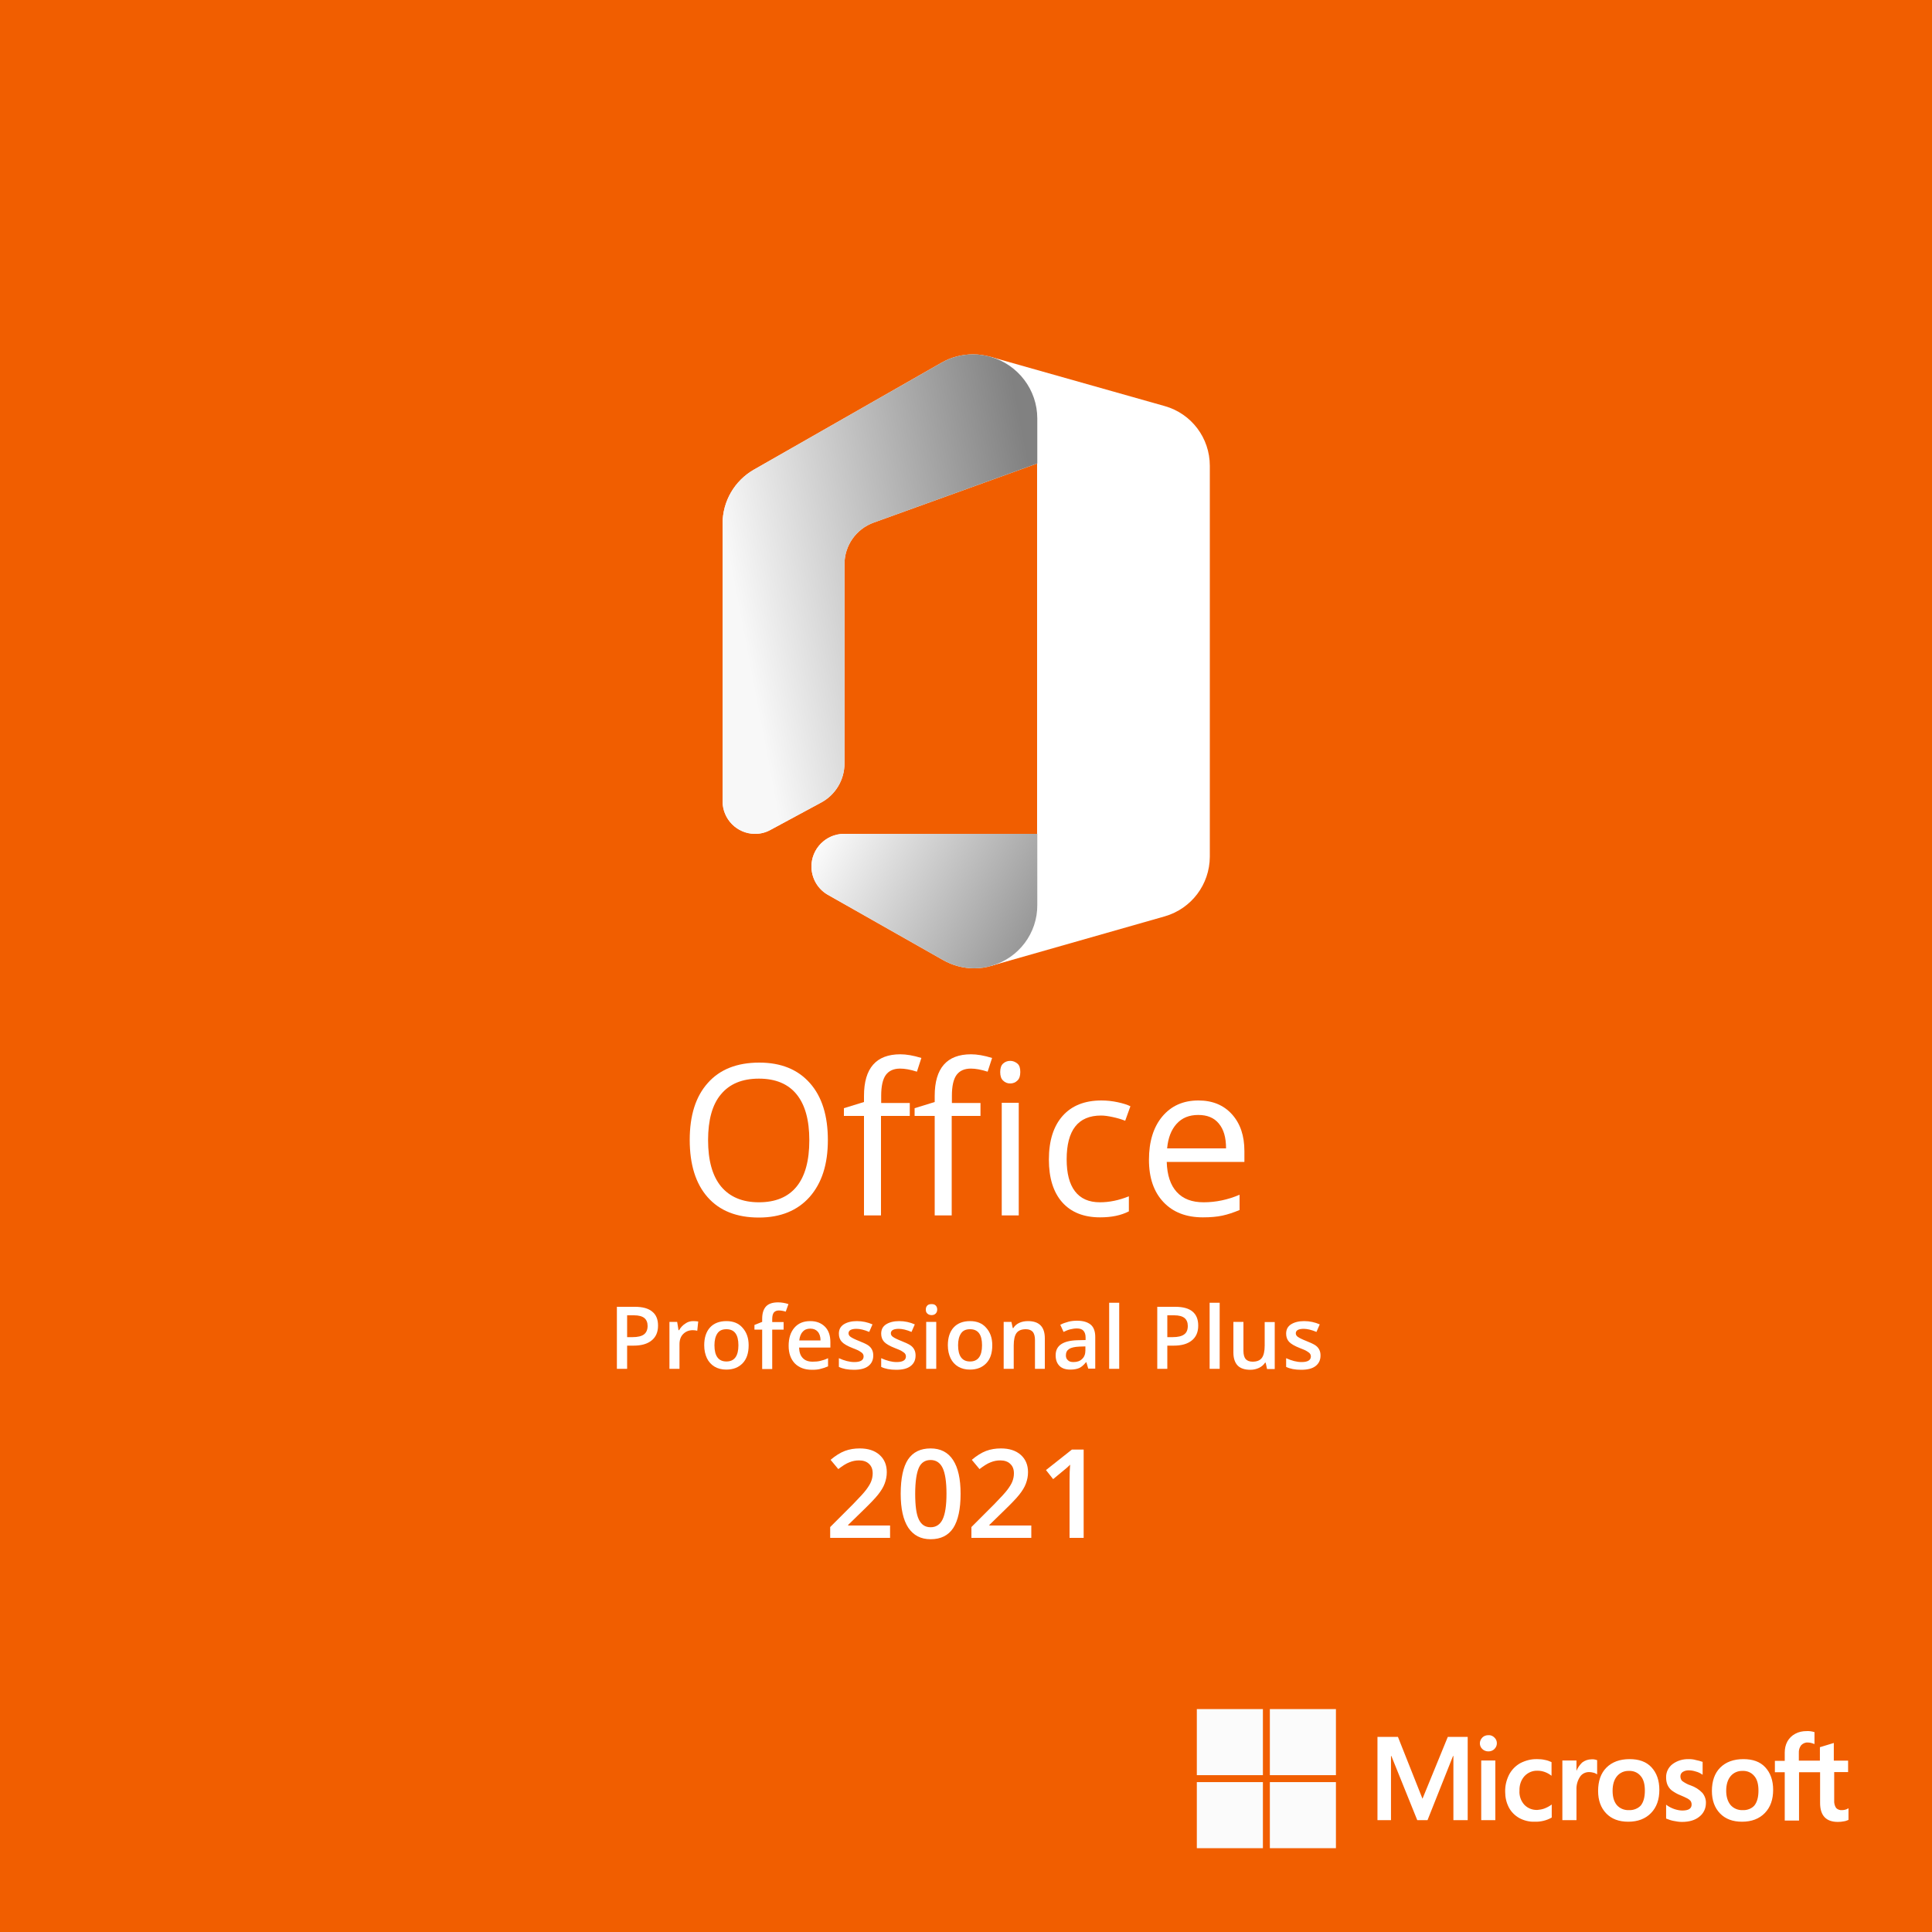 <svg xmlns="http://www.w3.org/2000/svg" xmlns:xlink="http://www.w3.org/1999/xlink" id="Layer_1" x="0px" y="0px" viewBox="0 0 1000 1000" style="enable-background:new 0 0 1000 1000;" xml:space="preserve"> <style type="text/css"> .st0{clip-path:url(#SVGID_2_);} .st1{fill:#F15E00;} .st2{enable-background:new ;} .st3{fill:#FFFFFF;} .st4{fill:#FBFBFB;} .st5{fill:url(#SVGID_3_);} .st6{fill:url(#SVGID_4_);} .st7{fill:none;} </style> <g> <defs> <rect id="SVGID_1_" y="0" width="1000" height="1000"></rect> </defs> <clipPath id="SVGID_2_"> <use xlink:href="#SVGID_1_" style="overflow:visible;"></use> </clipPath> <g id="c" class="st0"> <rect y="0" class="st1" width="1000" height="1000"></rect> <g transform="translate(-320 -1401)"> <g class="st2"> <path class="st3" d="M748.5,1991.1c0,12.5-3.1,22.2-9.4,29.4c-6.3,7.1-15.1,10.7-26.3,10.7c-11.5,0-20.3-3.5-26.5-10.5 c-6.2-7-9.3-16.9-9.3-29.7c0-12.7,3.1-22.5,9.4-29.5c6.2-7,15.1-10.5,26.6-10.5c11.2,0,19.9,3.5,26.2,10.6 S748.5,1978.6,748.5,1991.1z M686.5,1991.1c0,10.5,2.2,18.5,6.7,24c4.5,5.4,11,8.2,19.6,8.2c8.6,0,15.1-2.7,19.5-8.1 c4.4-5.4,6.6-13.4,6.6-24c0-10.5-2.2-18.4-6.6-23.8c-4.4-5.4-10.9-8.1-19.5-8.1c-8.6,0-15.2,2.7-19.7,8.2 C688.7,1972.7,686.5,1980.7,686.5,1991.1z"></path> <path class="st3" d="M790.8,1978.6h-14.8v51.5h-8.8v-51.5h-10.4v-4l10.4-3.2v-3.2c0-14.3,6.3-21.5,18.8-21.5 c3.1,0,6.7,0.6,10.9,1.9l-2.3,7.1c-3.4-1.1-6.3-1.6-8.7-1.6c-3.3,0-5.8,1.1-7.4,3.3c-1.6,2.2-2.4,5.8-2.4,10.7v3.8h14.8V1978.6z M827.4,1978.6h-14.8v51.5h-8.8v-51.5h-10.4v-4l10.4-3.2v-3.2c0-14.3,6.3-21.5,18.8-21.5c3.1,0,6.7,0.6,10.9,1.9l-2.3,7.1 c-3.4-1.1-6.3-1.6-8.7-1.6c-3.3,0-5.8,1.1-7.4,3.3c-1.6,2.2-2.4,5.8-2.4,10.7v3.8h14.8V1978.6z M837.7,1955.9 c0-2,0.5-3.5,1.5-4.4c1-0.9,2.2-1.4,3.7-1.4c1.4,0,2.6,0.5,3.7,1.4s1.5,2.4,1.5,4.4s-0.5,3.5-1.5,4.4c-1,1-2.3,1.5-3.7,1.5 c-1.5,0-2.7-0.5-3.7-1.5C838.2,1959.4,837.7,1957.9,837.7,1955.9z M847.3,2030.1h-8.8v-58.3h8.8V2030.1z"></path> <path class="st3" d="M889.4,2031.1c-8.4,0-15-2.6-19.6-7.8c-4.6-5.2-6.9-12.6-6.9-22.1c0-9.8,2.4-17.3,7.1-22.6 c4.7-5.3,11.4-8,20.1-8c2.8,0,5.6,0.3,8.4,0.9c2.8,0.6,5,1.3,6.6,2.1l-2.7,7.5c-2-0.8-4.1-1.4-6.4-1.9c-2.3-0.5-4.3-0.8-6.1-0.8 c-11.9,0-17.8,7.6-17.8,22.7c0,7.2,1.4,12.7,4.3,16.5c2.9,3.8,7.2,5.7,12.9,5.7c4.9,0,9.8-1,15-3.1v7.8 C900.2,2030.1,895.3,2031.1,889.4,2031.1z"></path> <path class="st3" d="M942.6,2031.1c-8.6,0-15.4-2.6-20.4-7.9c-5-5.3-7.5-12.5-7.5-21.9c0-9.4,2.3-16.9,6.9-22.4 c4.6-5.5,10.8-8.3,18.7-8.3c7.3,0,13.1,2.4,17.4,7.2s6.4,11.1,6.4,19v5.6h-40.2c0.2,6.8,1.9,12,5.2,15.6s7.9,5.3,13.9,5.3 c6.3,0,12.5-1.3,18.6-3.9v7.9c-3.1,1.3-6.1,2.3-8.9,2.9C949.9,2030.8,946.6,2031.1,942.6,2031.1z M940.2,1978.1 c-4.7,0-8.4,1.5-11.2,4.6c-2.8,3.1-4.4,7.3-4.9,12.7h30.5c0-5.6-1.2-9.8-3.7-12.8C948.4,1979.5,944.8,1978.1,940.2,1978.1z"></path> </g> <g class="st2"> <path class="st3" d="M660.6,2087.1c0,3.4-1.1,5.9-3.3,7.7s-5.3,2.7-9.4,2.7h-3.3v12h-5.3v-32.1h9.3c4,0,7,0.8,9,2.5 C659.6,2081.5,660.6,2083.9,660.6,2087.1z M644.6,2093.1h2.8c2.7,0,4.7-0.5,5.9-1.4s1.9-2.4,1.9-4.4c0-1.8-0.6-3.2-1.7-4.1 s-2.9-1.4-5.3-1.4h-3.6V2093.1z"></path> <path class="st3" d="M678.8,2084.8c1,0,1.9,0.1,2.6,0.2l-0.5,4.8c-0.7-0.2-1.5-0.3-2.3-0.3c-2.1,0-3.7,0.7-5,2s-1.9,3.1-1.9,5.3 v12.7h-5.2v-24.3h4l0.7,4.3h0.3c0.8-1.4,1.9-2.6,3.2-3.4C675.9,2085.2,677.3,2084.8,678.8,2084.8z"></path> <path class="st3" d="M707.5,2097.3c0,4-1,7.1-3.1,9.3s-4.9,3.3-8.5,3.3c-2.3,0-4.3-0.5-6-1.5s-3.1-2.5-4-4.4 c-0.9-1.9-1.4-4.1-1.4-6.7c0-3.9,1-7,3-9.2c2-2.2,4.9-3.3,8.5-3.3c3.5,0,6.3,1.1,8.3,3.4 C706.4,2090.5,707.5,2093.5,707.5,2097.3z M689.8,2097.3c0,5.6,2.1,8.4,6.2,8.4c4.1,0,6.2-2.8,6.2-8.4c0-5.6-2.1-8.3-6.2-8.3 c-2.2,0-3.7,0.7-4.7,2.2S689.8,2094.7,689.8,2097.3z"></path> <path class="st3" d="M725.6,2089.2h-5.9v20.4h-5.2v-20.4h-4v-2.4l4-1.6v-1.6c0-2.9,0.7-5,2-6.4c1.3-1.4,3.4-2.1,6.2-2.1 c1.8,0,3.6,0.3,5.4,0.9l-1.4,3.9c-1.3-0.4-2.5-0.6-3.6-0.6c-1.2,0-2,0.4-2.6,1.1c-0.5,0.7-0.8,1.8-0.8,3.3v1.6h5.9V2089.2z"></path> <path class="st3" d="M740.3,2110c-3.8,0-6.7-1.1-8.9-3.3c-2.1-2.2-3.2-5.2-3.2-9.1c0-4,1-7.1,3-9.4c2-2.3,4.7-3.4,8.2-3.4 c3.2,0,5.7,1,7.6,2.9s2.8,4.6,2.8,8v2.8h-16.2c0.1,2.4,0.7,4.2,1.9,5.4c1.2,1.3,2.9,1.9,5.1,1.9c1.4,0,2.8-0.1,4-0.4 c1.2-0.3,2.6-0.7,4-1.4v4.2c-1.3,0.6-2.5,1-3.8,1.3C743.5,2109.9,742,2110,740.3,2110z M739.4,2088.7c-1.6,0-3,0.5-3.9,1.6 c-1,1-1.6,2.6-1.8,4.5h11c0-2-0.5-3.5-1.5-4.6C742.3,2089.2,741,2088.7,739.4,2088.7z"></path> <path class="st3" d="M772,2102.6c0,2.4-0.9,4.2-2.6,5.5c-1.7,1.3-4.2,1.9-7.4,1.9c-3.2,0-5.8-0.5-7.8-1.5v-4.5 c2.9,1.3,5.5,2,8,2c3.2,0,4.8-1,4.8-2.9c0-0.6-0.2-1.1-0.5-1.5s-0.9-0.8-1.7-1.3s-1.9-0.9-3.4-1.5c-2.8-1.1-4.7-2.2-5.7-3.3 c-1-1.1-1.5-2.5-1.5-4.2c0-2.1,0.8-3.7,2.5-4.8c1.7-1.1,4-1.7,6.8-1.7c2.9,0,5.6,0.6,8.1,1.7l-1.7,3.9c-2.6-1.1-4.8-1.6-6.6-1.6 c-2.7,0-4.1,0.8-4.1,2.3c0,0.8,0.4,1.4,1.1,1.9s2.3,1.3,4.6,2.2c2,0.8,3.5,1.5,4.4,2.1s1.6,1.4,2,2.2 C771.8,2100.4,772,2101.5,772,2102.6z"></path> <path class="st3" d="M793.9,2102.6c0,2.4-0.9,4.2-2.6,5.5c-1.7,1.3-4.2,1.9-7.4,1.9c-3.2,0-5.8-0.5-7.8-1.5v-4.5 c2.9,1.3,5.5,2,8,2c3.2,0,4.8-1,4.8-2.9c0-0.6-0.2-1.1-0.5-1.5s-0.9-0.8-1.7-1.3s-1.9-0.9-3.4-1.5c-2.8-1.1-4.7-2.2-5.7-3.3 c-1-1.1-1.5-2.5-1.5-4.2c0-2.1,0.8-3.7,2.5-4.8c1.7-1.1,4-1.7,6.8-1.7c2.9,0,5.6,0.6,8.1,1.7l-1.7,3.9c-2.6-1.1-4.8-1.6-6.6-1.6 c-2.7,0-4.1,0.8-4.1,2.3c0,0.8,0.4,1.4,1.1,1.9s2.3,1.3,4.6,2.2c2,0.8,3.5,1.5,4.4,2.1s1.6,1.4,2,2.2 C793.7,2100.4,793.9,2101.5,793.9,2102.6z"></path> <path class="st3" d="M799.2,2078.8c0-0.9,0.3-1.6,0.8-2.1c0.5-0.5,1.2-0.7,2.2-0.7c0.9,0,1.6,0.2,2.1,0.7 c0.5,0.5,0.8,1.2,0.8,2.1c0,0.9-0.3,1.6-0.8,2.1c-0.5,0.5-1.2,0.8-2.1,0.8c-0.9,0-1.7-0.3-2.2-0.8 C799.4,2080.4,799.2,2079.7,799.2,2078.8z M804.6,2109.5h-5.2v-24.3h5.2V2109.5z"></path> <path class="st3" d="M833.6,2097.3c0,4-1,7.1-3.1,9.3s-4.9,3.3-8.5,3.3c-2.3,0-4.3-0.5-6-1.5s-3.1-2.5-4-4.4 c-0.9-1.9-1.4-4.1-1.4-6.7c0-3.9,1-7,3-9.2c2-2.2,4.9-3.3,8.5-3.3c3.5,0,6.3,1.1,8.3,3.4 C832.5,2090.5,833.6,2093.5,833.6,2097.3z M815.9,2097.3c0,5.6,2.1,8.4,6.2,8.4c4.1,0,6.2-2.8,6.2-8.4c0-5.6-2.1-8.3-6.2-8.3 c-2.2,0-3.7,0.7-4.7,2.2S815.9,2094.7,815.9,2097.3z"></path> <path class="st3" d="M860.9,2109.5h-5.2v-14.9c0-1.9-0.4-3.3-1.1-4.2c-0.8-0.9-2-1.4-3.6-1.4c-2.2,0-3.8,0.6-4.8,1.9 s-1.5,3.5-1.5,6.5v12.1h-5.2v-24.3h4l0.7,3.2h0.3c0.7-1.2,1.8-2.1,3.1-2.7c1.3-0.6,2.8-0.9,4.5-0.9c5.8,0,8.7,3,8.7,8.9V2109.5z "></path> <path class="st3" d="M883.3,2109.5l-1-3.4h-0.2c-1.2,1.5-2.4,2.5-3.5,3c-1.2,0.5-2.7,0.8-4.6,0.8c-2.4,0-4.3-0.6-5.6-1.9 c-1.3-1.3-2-3.1-2-5.5c0-2.5,0.9-4.4,2.8-5.7c1.9-1.3,4.7-2,8.5-2.1l4.2-0.1v-1.3c0-1.6-0.4-2.7-1.1-3.5 c-0.7-0.8-1.8-1.2-3.4-1.2c-1.2,0-2.4,0.2-3.6,0.5s-2.2,0.8-3.3,1.3l-1.7-3.7c1.3-0.7,2.8-1.2,4.3-1.6c1.6-0.4,3-0.5,4.4-0.5 c3.1,0,5.4,0.7,7,2c1.6,1.3,2.4,3.5,2.4,6.4v16.4H883.3z M875.6,2106c1.9,0,3.4-0.5,4.5-1.6c1.1-1,1.7-2.5,1.7-4.4v-2.1 l-3.1,0.1c-2.4,0.1-4.2,0.5-5.3,1.2c-1.1,0.7-1.7,1.8-1.7,3.3c0,1.1,0.3,1.9,1,2.5C873.3,2105.7,874.3,2106,875.6,2106z"></path> <path class="st3" d="M899.3,2109.5h-5.2v-34.2h5.2V2109.5z"></path> <path class="st3" d="M940.2,2087.1c0,3.4-1.1,5.9-3.3,7.7s-5.3,2.7-9.4,2.7h-3.3v12H919v-32.1h9.3c4,0,7,0.8,9,2.5 C939.2,2081.5,940.2,2083.9,940.2,2087.1z M924.2,2093.1h2.8c2.7,0,4.7-0.5,5.9-1.4c1.3-0.9,1.9-2.4,1.9-4.4 c0-1.8-0.6-3.2-1.7-4.1s-2.9-1.4-5.3-1.4h-3.6V2093.1z"></path> <path class="st3" d="M951.3,2109.5h-5.2v-34.2h5.2V2109.5z"></path> <path class="st3" d="M975.8,2109.5l-0.7-3.2h-0.3c-0.7,1.1-1.7,2-3.1,2.7c-1.3,0.6-2.8,1-4.5,1c-2.9,0-5.1-0.7-6.6-2.2 c-1.4-1.5-2.2-3.7-2.2-6.7v-15.9h5.2v15c0,1.9,0.4,3.3,1.1,4.2c0.8,0.9,2,1.4,3.6,1.4c2.2,0,3.8-0.6,4.8-1.9 c1-1.3,1.5-3.5,1.5-6.5v-12.1h5.2v24.3H975.8z"></path> <path class="st3" d="M1003.5,2102.6c0,2.4-0.9,4.2-2.6,5.5c-1.7,1.3-4.2,1.9-7.4,1.9c-3.2,0-5.8-0.5-7.8-1.5v-4.5 c2.9,1.3,5.5,2,8,2c3.2,0,4.8-1,4.8-2.9c0-0.6-0.2-1.1-0.5-1.5s-0.9-0.8-1.7-1.3s-1.9-0.9-3.4-1.5c-2.8-1.1-4.7-2.2-5.7-3.3 c-1-1.1-1.5-2.5-1.5-4.2c0-2.1,0.8-3.7,2.5-4.8c1.7-1.1,4-1.7,6.8-1.7c2.9,0,5.6,0.6,8.1,1.7l-1.7,3.9c-2.6-1.1-4.8-1.6-6.6-1.6 c-2.7,0-4.1,0.8-4.1,2.3c0,0.8,0.4,1.4,1.1,1.9c0.7,0.5,2.3,1.3,4.6,2.2c2,0.8,3.5,1.5,4.4,2.1s1.6,1.4,2,2.2 C1003.3,2100.4,1003.5,2101.5,1003.5,2102.6z"></path> </g> <g class="st2"> <path class="st3" d="M780.7,2197h-31v-5.6l11.8-11.8c3.5-3.6,5.8-6.1,6.9-7.6c1.1-1.5,2-2.9,2.5-4.2c0.5-1.3,0.8-2.7,0.8-4.2 c0-2.1-0.6-3.7-1.9-4.9c-1.2-1.2-3-1.8-5.1-1.8c-1.8,0-3.4,0.3-5.1,1c-1.6,0.6-3.5,1.8-5.7,3.5l-4-4.8c2.5-2.1,5-3.7,7.4-4.6 c2.4-0.9,4.9-1.3,7.7-1.3c4.3,0,7.7,1.1,10.2,3.3s3.8,5.2,3.8,9c0,2.1-0.4,4-1.1,5.9c-0.7,1.9-1.9,3.8-3.4,5.7s-4.1,4.6-7.6,8 l-7.9,7.7v0.3h21.7V2197z"></path> <path class="st3" d="M817.2,2174.2c0,7.9-1.3,13.8-3.8,17.7c-2.6,3.9-6.5,5.8-11.7,5.8c-5.1,0-8.9-2-11.6-6 c-2.6-4-3.9-9.8-3.9-17.5c0-8.1,1.3-14,3.8-17.8c2.6-3.8,6.4-5.7,11.7-5.7c5.1,0,9,2,11.6,6S817.2,2166.4,817.2,2174.2z M793.7,2174.2c0,6.2,0.6,10.7,1.9,13.3c1.3,2.7,3.3,4,6.1,4s4.9-1.4,6.2-4.1c1.3-2.7,2-7.1,2-13.3c0-6.1-0.7-10.6-2-13.3 c-1.3-2.7-3.4-4.1-6.2-4.1s-4.9,1.3-6.1,4S793.7,2167.9,793.7,2174.2z"></path> <path class="st3" d="M853.8,2197h-31v-5.6l11.8-11.8c3.5-3.6,5.8-6.1,6.9-7.6c1.1-1.5,2-2.9,2.5-4.2c0.5-1.3,0.8-2.7,0.8-4.2 c0-2.1-0.6-3.7-1.9-4.9c-1.2-1.2-3-1.8-5.1-1.8c-1.8,0-3.4,0.3-5.1,1c-1.6,0.6-3.5,1.8-5.7,3.5l-4-4.8c2.5-2.1,5-3.7,7.4-4.6 c2.4-0.9,4.9-1.3,7.7-1.3c4.3,0,7.7,1.1,10.2,3.3s3.8,5.2,3.8,9c0,2.1-0.4,4-1.1,5.9c-0.7,1.9-1.9,3.8-3.4,5.7s-4.1,4.6-7.6,8 l-7.9,7.7v0.3h21.7V2197z"></path> <path class="st3" d="M880.9,2197h-7.3v-29.5c0-3.5,0.1-6.3,0.3-8.4c-0.5,0.5-1.1,1.1-1.8,1.7c-0.7,0.6-3,2.5-7,5.8l-3.7-4.7 l13.4-10.6h6.1V2197z"></path> </g> </g> <g transform="translate(619.476 884.619)"> <path class="st3" d="M337.1,32.6v-5.9h-7.4v-9.2l-0.2,0.1l-6.9,2.1l-0.1,0v7h-10.9v-3.9c-0.1-1.5,0.3-2.9,1.2-4.1 c0.9-0.9,2.1-1.5,3.4-1.4c1.1,0,2.2,0.3,3.2,0.7l0.3,0.1v-6.2l-0.1,0c-1.3-0.4-2.7-0.6-4.1-0.5c-2,0-4,0.4-5.8,1.4 c-1.7,0.9-3.1,2.3-4,3.9c-1,1.8-1.4,3.8-1.4,5.8v4.3h-5.1v5.9h5.1v25h7.4v-25h10.9v15.9c0,6.5,3.1,9.8,9.2,9.8 c1.1,0,2.1-0.1,3.1-0.3c0.8-0.1,1.6-0.4,2.3-0.7l0.1-0.1v-6l-0.3,0.2c-0.5,0.3-1,0.5-1.5,0.6c-0.5,0.1-1,0.2-1.5,0.2 c-1.2,0.1-2.3-0.3-3.1-1.1c-0.8-1.2-1.1-2.6-1-4V32.6H337.1z M282.6,52.3c-2.4,0.1-4.7-0.8-6.3-2.6c-1.5-1.8-2.3-4.3-2.3-7.4 c0-3.3,0.8-5.8,2.3-7.6c1.5-1.8,3.8-2.8,6.2-2.7c2.3-0.1,4.5,0.8,6,2.6c1.5,1.7,2.2,4.2,2.2,7.6c0,3.4-0.7,5.9-2.1,7.7 C287.2,51.5,284.9,52.4,282.6,52.3 M282.9,25.9c-5.1,0-9.1,1.5-12,4.4s-4.3,7-4.3,12.1c0,4.8,1.4,8.7,4.2,11.6s6.6,4.3,11.4,4.3 c4.9,0,8.9-1.5,11.8-4.5s4.3-7,4.3-12c0-4.9-1.4-8.8-4.1-11.7S287.7,25.9,282.9,25.9 M254.7,25.9c-3.1-0.1-6.1,0.8-8.5,2.6 c-2.1,1.6-3.4,4.2-3.3,6.9c0,1.3,0.2,2.6,0.7,3.8c0.5,1.1,1.2,2.1,2.2,2.9c1.4,1,2.9,1.9,4.5,2.5c1.3,0.5,2.5,1.1,3.7,1.7 c0.6,0.3,1.2,0.8,1.6,1.3c0.3,0.5,0.5,1.1,0.5,1.8c0,2.1-1.6,3.1-4.8,3.1c-1.4,0-2.7-0.3-4-0.7c-1.5-0.5-2.9-1.2-4.1-2.1 l-0.3-0.2v7.1l0.1,0.1c1.3,0.5,2.6,1,3.9,1.2c1.4,0.3,2.8,0.5,4.2,0.5c3.8,0,6.8-0.9,9-2.7c2.2-1.7,3.4-4.3,3.4-7 c0.1-1.9-0.6-3.8-1.8-5.3c-1.7-1.8-3.8-3.1-6.1-3.9c-1.6-0.5-3-1.3-4.4-2.3c-0.6-0.6-0.9-1.5-0.9-2.4c0-0.9,0.4-1.7,1.1-2.2 c0.9-0.6,2-0.9,3.1-0.9c1.3,0,2.5,0.2,3.7,0.6c1.2,0.3,2.3,0.8,3.3,1.5l0.3,0.2v-6.7l-0.1,0c-1.1-0.4-2.2-0.7-3.3-0.9 C257.1,26,255.9,25.9,254.7,25.9 M223.7,52.3c-2.4,0.1-4.7-0.8-6.3-2.6c-1.5-1.8-2.2-4.3-2.2-7.4c0-3.3,0.8-5.8,2.3-7.6 c1.5-1.8,3.8-2.8,6.2-2.7c2.3-0.1,4.5,0.8,6,2.6c1.5,1.7,2.2,4.2,2.2,7.6c0,3.4-0.7,5.9-2.1,7.7C228.3,51.5,226,52.4,223.7,52.3 M224,25.9c-5.1,0-9.1,1.5-12,4.4s-4.3,7-4.3,12.1c0,4.8,1.4,8.7,4.2,11.6s6.6,4.3,11.4,4.3c4.9,0,8.9-1.5,11.8-4.5s4.3-7,4.3-12 c0-4.9-1.4-8.8-4.1-11.7S228.8,25.9,224,25.9 M196.5,32v-5.4h-7.3v30.9h7.3V41.7c-0.1-2.3,0.5-4.6,1.8-6.6c1-1.6,2.8-2.5,4.7-2.5 c0.7,0,1.5,0.1,2.2,0.3c0.6,0.1,1.2,0.4,1.7,0.7l0.3,0.2v-7.3l-0.1-0.1c-0.9-0.3-1.9-0.5-2.8-0.4c-1.8,0-3.5,0.6-4.9,1.7 C198.1,29,197.1,30.4,196.5,32L196.5,32z M176.2,25.9c-3.1-0.1-6.1,0.7-8.8,2.1c-2.5,1.4-4.5,3.5-5.8,6c-1.4,2.8-2.1,5.8-2,8.9 c0,2.8,0.6,5.5,1.9,8c1.2,2.3,3.1,4.2,5.4,5.5c2.4,1.3,5.2,2,7.9,1.9c3.1,0.1,6.1-0.6,8.8-2.1l0.1-0.1v-6.7l-0.3,0.2 c-1.1,0.8-2.3,1.4-3.6,1.9c-1.1,0.4-2.3,0.6-3.5,0.7c-2.5,0.1-5-0.8-6.8-2.7c-1.8-2-2.7-4.7-2.5-7.3c-0.1-2.8,0.8-5.5,2.6-7.5 c1.8-1.9,4.2-2.9,6.8-2.8c2.5,0,4.9,0.9,6.9,2.4l0.3,0.2v-7l-0.1-0.1c-1.1-0.5-2.2-0.9-3.4-1.1C178.9,26,177.5,25.9,176.2,25.9 M154.5,26.6h-7.3v30.9h7.3V26.6z M150.9,13.5c-1.2,0-2.3,0.4-3.1,1.2c-0.8,0.8-1.3,1.9-1.3,3c0,1.1,0.4,2.2,1.3,3 c0.8,0.8,2,1.2,3.1,1.2c1.2,0,2.3-0.4,3.1-1.2c0.8-0.8,1.3-1.8,1.3-3c0-1.1-0.4-2.2-1.3-3C153.2,13.9,152.1,13.4,150.9,13.5 M132.8,24.3v33.2h7.4V14.4h-10.3l-13.1,32l-12.7-32H93.5v43.1h7V24.3h0.2l13.4,33.2h5.3l13.2-33.2H132.8L132.8,24.3z"></path> <path class="st4" d="M34.2,34.2H0V0h34.2V34.2z"></path> <path class="st4" d="M72,34.2H37.8V0H72V34.2z"></path> <path class="st4" d="M34.2,72H0V37.8h34.2V72z"></path> <path class="st4" d="M72,72H37.8V37.8H72V72z"></path> </g> <g transform="translate(332 174.091)"> <g transform="translate(0 -0.493)"> <path class="st3" d="M180.7,11.1l24.1,55.1V258l-23.7,68.3l89.8-25.6c13.8-4,23.2-16.5,23.3-30.8V67.5c0-14.4-9.5-27-23.3-30.9 L180.7,11.1z"></path> <path class="st3" d="M66.9,255.9l26.3-14.2c7.3-4,11.9-11.7,11.9-20.1V118.4c0-9.6,6-18.2,15.1-21.5l84.7-30.6V43 c0-14.8-9.9-27.8-24.1-31.9c-3-0.8-6-1.3-9.1-1.3l0,0c-5.8,0-11.5,1.5-16.5,4.4l-97,55.3C48.2,75.2,42,85.9,42,97.4v143.7 c0,9.3,7.5,16.9,16.8,16.9C61.7,258,64.4,257.3,66.9,255.9L66.9,255.9z"></path> <path class="st3" d="M204.8,258H104.7c-9.3,0.1-16.8,7.8-16.7,17.1c0.1,5.9,3.2,11.4,8.4,14.4l59.7,33.8 c4.9,2.8,10.5,4.3,16.1,4.3l0,0c3,0,6.1-0.4,9-1.3c14.1-4,23.8-16.9,23.7-31.5V258z"></path> <linearGradient id="SVGID_3_" gradientUnits="userSpaceOnUse" x1="-131.168" y1="746.001" x2="-130.234" y2="746.27" gradientTransform="matrix(162.818 0 0 -248.107 21410.363 185247.969)"> <stop offset="0" style="stop-color:#F8F8F8"></stop> <stop offset="1" style="stop-color:#818181"></stop> </linearGradient> <path class="st5" d="M66.9,255.9l26.3-14.2c7.3-4,11.9-11.7,11.9-20.1V118.4c0-9.6,6-18.2,15.1-21.5l84.7-30.6V43 c0-14.8-9.9-27.8-24.1-31.9c-3-0.8-6-1.3-9.1-1.3l0,0c-5.8,0-11.5,1.5-16.5,4.4l-97,55.3C48.2,75.2,42,85.9,42,97.4v143.7 c0,9.3,7.5,16.9,16.8,16.9C61.7,258,64.4,257.3,66.9,255.9L66.9,255.9z"></path> <linearGradient id="SVGID_4_" gradientUnits="userSpaceOnUse" x1="-131.777" y1="747.217" x2="-130.703" y2="746.852" gradientTransform="matrix(116.89 0 0 -69.591 15485.638 52271.199)"> <stop offset="0" style="stop-color:#FFFFFF"></stop> <stop offset="1" style="stop-color:#989898"></stop> </linearGradient> <path class="st6" d="M204.8,258H104.7c-9.3,0.1-16.8,7.8-16.7,17.1c0.1,5.9,3.2,11.4,8.4,14.4l59.7,33.8 c4.9,2.8,10.5,4.3,16.1,4.3l0,0c3,0,6.1-0.4,9-1.3c14.1-4,23.8-16.9,23.7-31.5V258z"></path> <rect y="0" class="st7" width="336.7" height="336.7"></rect> </g> </g> </g> </g> </svg>